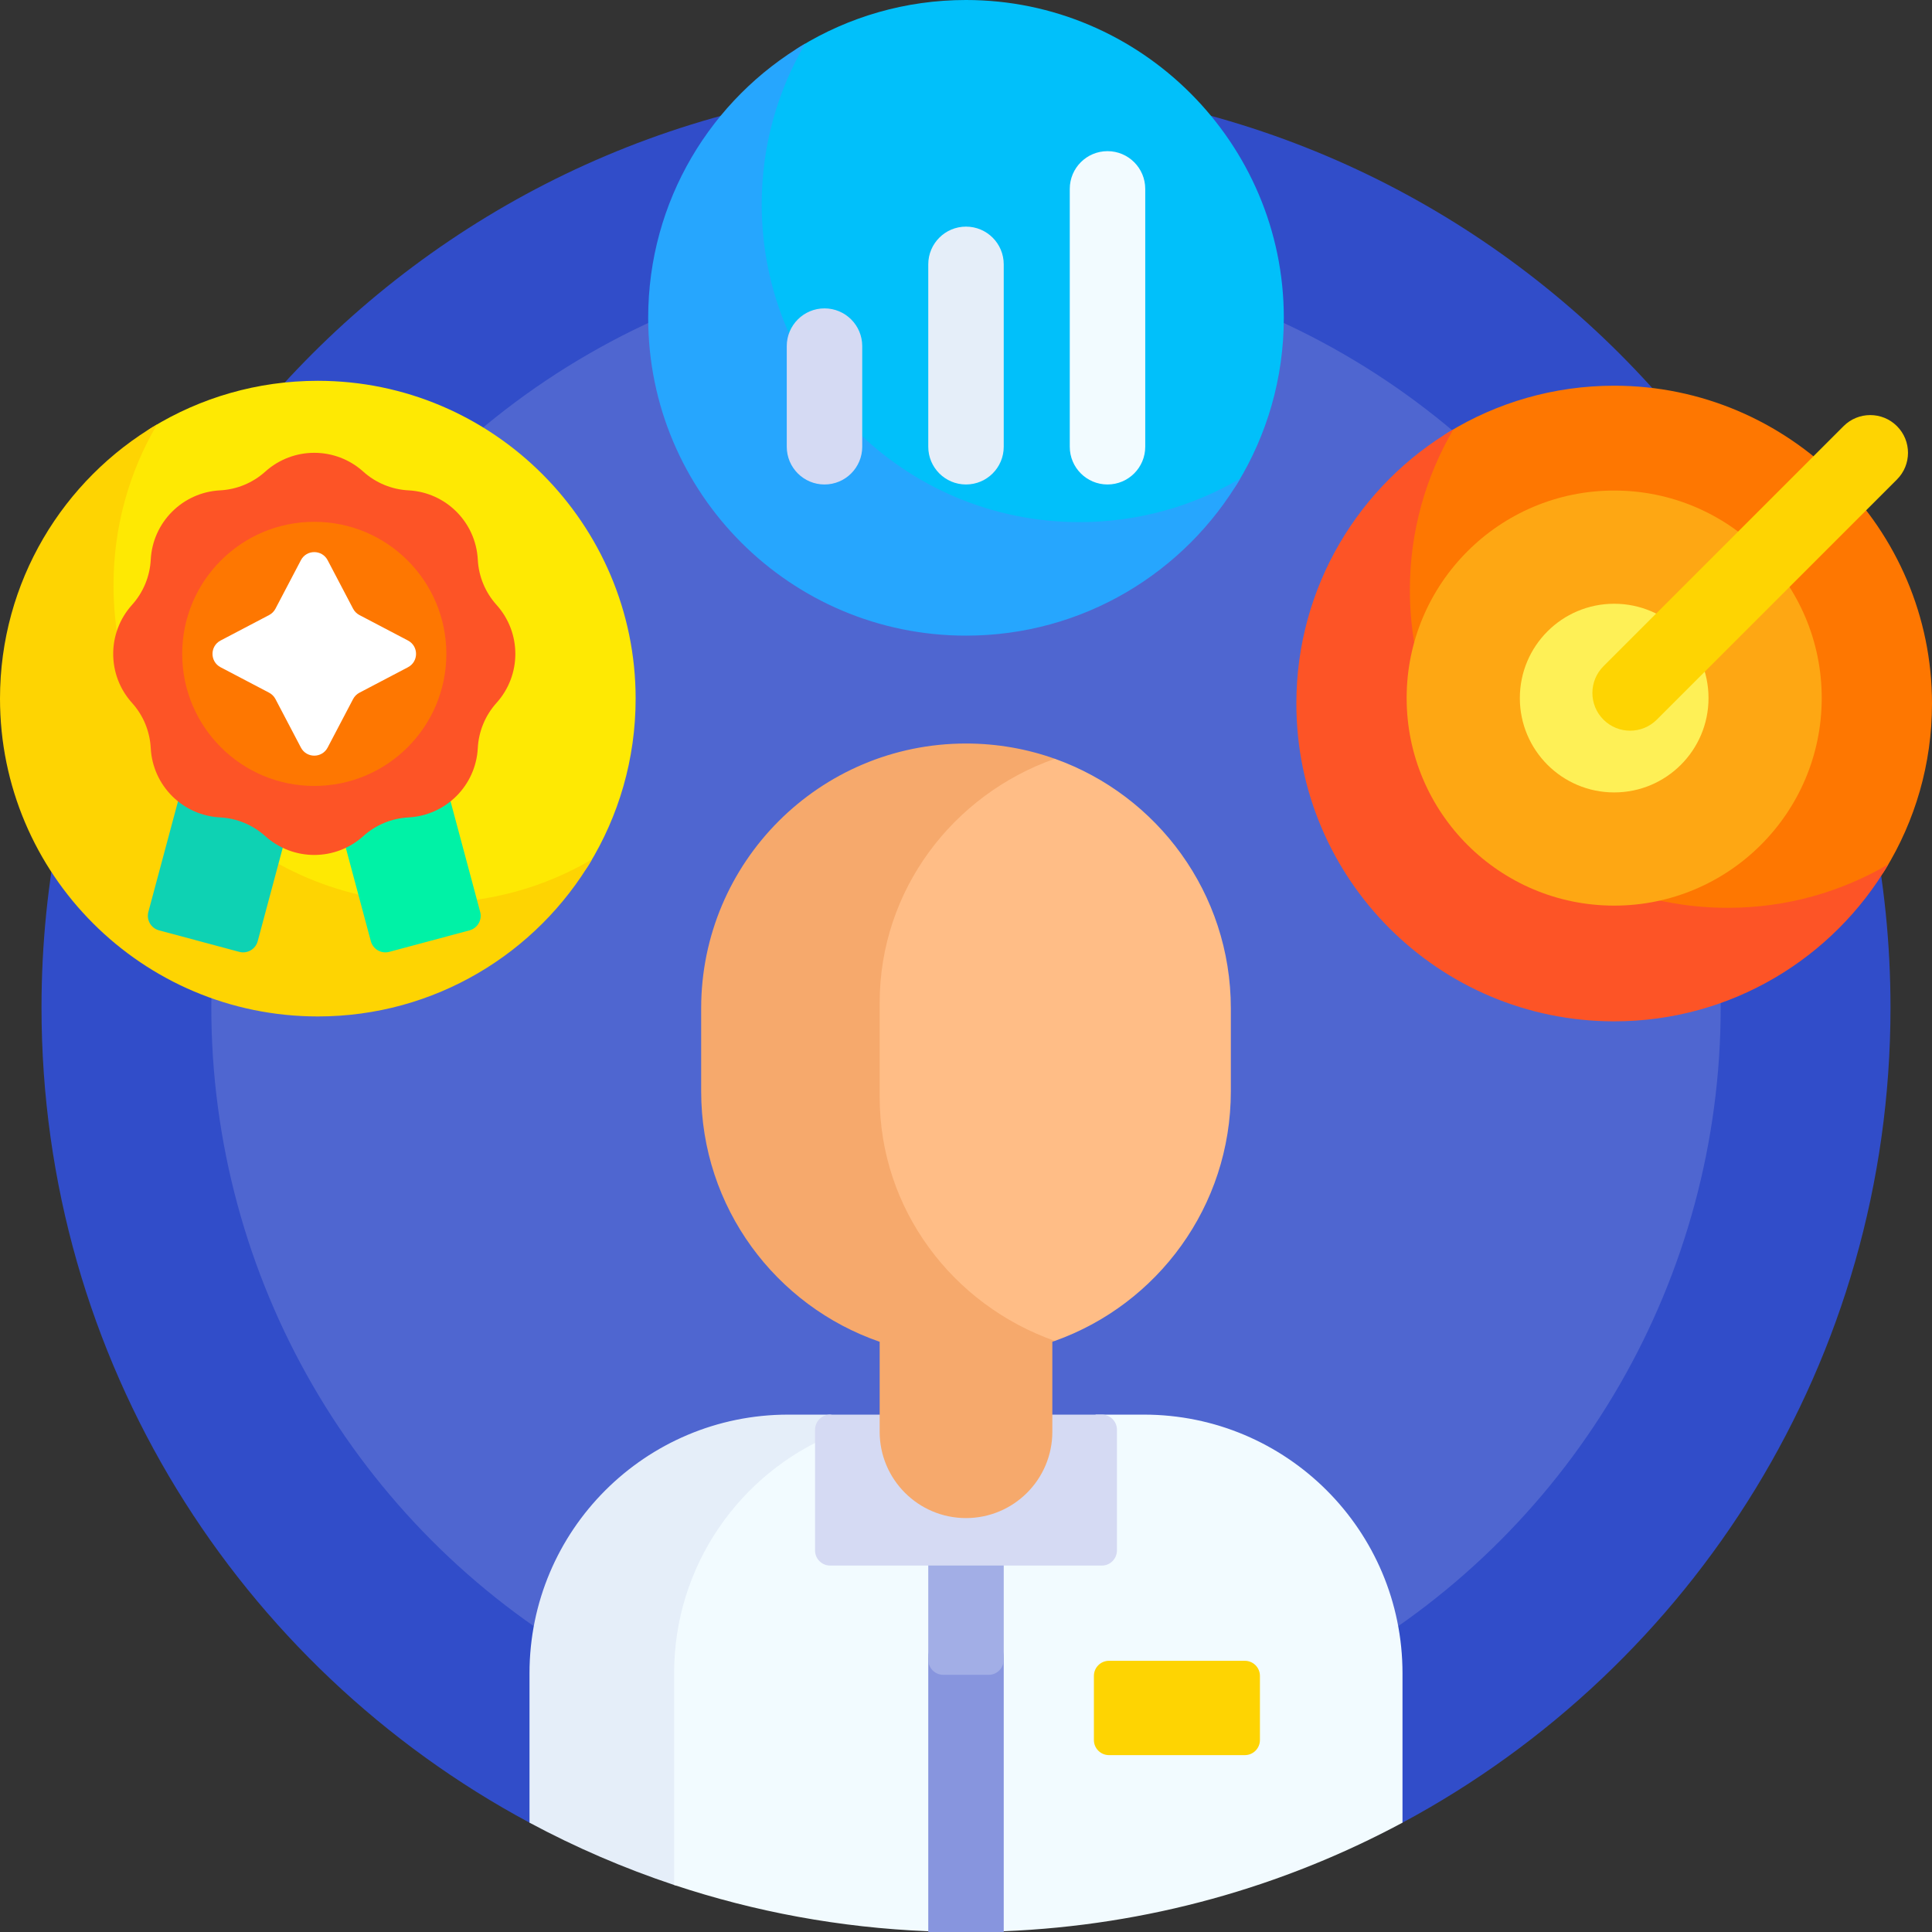 <svg id="Layer_1" enable-background="new 0 0 512 512" viewBox="0 0 512 512" xmlns="http://www.w3.org/2000/svg"><rect x="0" y="0" width="512" height="512" fill="#333333" stroke="none"/><g><path d="m371.677 483.026c76.977-41.306 129.323-122.553 129.323-216.026 0-135.31-109.69-245-245-245s-245 109.69-245 245c0 93.473 52.346 174.72 129.323 216.026 2.445 1.312 228.909 1.312 231.354 0z" fill="#314dc9"/><circle cx="256" cy="267" fill="#4f66d0" r="200"/><path d="m168.45 185.144c0 16.089-4.512 31.124-12.338 43.91-1.142 1.865-2.714 3.438-4.58 4.58-12.786 7.827-27.821 12.338-43.91 12.338-46.362 0-84.226-37.864-84.226-84.226 0-16.083 4.508-31.112 12.329-43.895 1.148-1.876 2.729-3.457 4.605-4.605 12.782-7.821 27.812-12.329 43.895-12.329 46.361.001 84.226 37.865 84.225 84.227z" fill="#fee903"/><path d="m156.901 227.738c-14.63 24.908-41.7 41.63-72.676 41.63-46.516 0-84.225-37.708-84.225-84.225 0-30.975 16.722-58.045 41.63-72.676-7.34 12.497-11.55 27.054-11.55 42.595 0 46.516 37.709 84.225 84.225 84.225 15.541.001 30.099-4.208 42.596-11.549z" fill="#fed402"/><path d="m512 186.442c0 16.089-4.512 31.124-12.338 43.91-1.142 1.865-2.714 3.438-4.58 4.58-12.786 7.827-27.821 12.338-43.91 12.338-46.362 0-84.226-37.864-84.226-84.226 0-16.083 4.508-31.112 12.329-43.895 1.148-1.876 2.729-3.457 4.605-4.605 12.782-7.821 27.812-12.329 43.895-12.329 46.361.001 84.225 37.865 84.225 84.227z" fill="#fe7701"/><path d="m500.45 229.036c-14.63 24.908-41.7 41.63-72.676 41.63-46.516 0-84.225-37.709-84.225-84.225 0-30.975 16.722-58.045 41.63-72.676-7.34 12.497-11.55 27.054-11.55 42.595 0 46.516 37.709 84.225 84.225 84.225 15.542.001 30.1-4.208 42.596-11.549z" fill="#fd5426"/><path d="m340.225 84.226c0 16.089-4.512 31.124-12.338 43.91-1.142 1.865-2.714 3.438-4.58 4.58-12.786 7.827-27.821 12.338-43.91 12.338-46.362 0-84.226-37.864-84.226-84.226 0-16.083 4.508-31.112 12.329-43.895 1.148-1.876 2.729-3.457 4.605-4.605 12.782-7.82 27.812-12.328 43.894-12.328 46.362 0 84.226 37.864 84.226 84.226z" fill="#01c0fa"/><path d="m328.676 126.82c-14.63 24.908-41.7 41.63-72.676 41.63-46.516 0-84.225-37.709-84.225-84.225 0-30.975 16.722-58.045 41.63-72.676-7.34 12.497-11.55 27.054-11.55 42.595 0 46.516 37.709 84.225 84.225 84.225 15.541.001 30.099-4.209 42.596-11.549z" fill="#26a6fe"/><path d="m220 374.89h-11.122c-37.862 0-68.555 30.693-68.555 68.555v39.581c12.193 6.543 25.004 12.083 38.323 16.512.008.003.017.006.025.008 1.224.407 2.486-.514 2.486-1.803v-54.298c0-28.506 17.398-52.948 42.155-63.287 8.126-3.394-3.312-5.268-3.312-5.268z" fill="#e5eef9"/><path d="m371.677 443.445c0-37.862-30.693-68.555-68.555-68.555h-12.675l-6.946 3.557s-54.53-1.692-62.639 1.686c-24.789 10.325-42.215 34.783-42.215 63.312v56.093c21.276 7.074 43.848 11.31 67.266 12.258 1.1.045 7.819-4.835 10.087-4.835 2.233 0 8.889 4.883 9.992 4.838 38.115-1.529 73.988-11.765 105.685-28.774z" fill="#f2fbff"/><path d="m266 512h-20v-72.496c0-5.523 4.477-10 10-10 5.523 0 10 4.477 10 10z" fill="#8795de"/><path d="m262 443.848h-12c-2.209 0-4-1.791-4-4v-36h20v36c0 2.209-1.791 4-4 4z" fill="#a2aee6"/><path d="m292 414.89h-72c-2.209 0-4-1.791-4-4v-32c0-2.209 1.791-4 4-4h72c2.209 0 4 1.791 4 4v32c0 2.209-1.791 4-4 4z" fill="#d5daf3"/><path d="m279.531 201.081c-7.356-2.617-15.277-4.042-23.531-4.042-38.762 0-70.185 31.423-70.185 70.185v21.991c0 30.751 19.777 56.883 47.305 66.371v23.84c0 12.636 10.244 22.88 22.88 22.88 12.636 0 22.88-10.244 22.88-22.88v-23.84c.218-.075.435-.151.652-.228 1.301-.463 1.301-153.814-.001-154.277z" fill="#f6a96c"/><path d="m279.531 201.082c-27.061 9.534-46.41 34.879-46.41 64.648v24.979c0 29.77 19.35 55.115 46.41 64.648 27.188-9.673 46.654-35.634 46.654-66.142v-21.991c0-30.508-19.466-56.469-46.654-66.142z" fill="#ffbd86"/><path d="m124.422 246.556-21.25 5.694c-2.134.572-4.327-.695-4.899-2.828l-18.635-69.547c-.572-2.134.695-4.327 2.828-4.899l21.25-5.694c2.134-.572 4.327.695 4.899 2.828l18.635 69.547c.572 2.134-.695 4.327-2.828 4.899z" fill="#00f2a6"/><path d="m42.149 246.556 21.25 5.694c2.134.572 4.327-.695 4.899-2.828l18.635-69.547c.572-2.134-.695-4.327-2.828-4.899l-21.25-5.694c-2.134-.572-4.327.695-4.899 2.828l-18.635 69.547c-.572 2.134.694 4.327 2.828 4.899z" fill="#0ed2b3"/><path d="m96.273 124.988c3.306 2.979 7.535 4.731 11.98 4.962 9.922.516 17.851 8.445 18.368 18.368.231 4.444 1.983 8.674 4.962 11.98 6.651 7.381 6.651 18.594 0 25.976-2.979 3.306-4.731 7.535-4.962 11.98-.516 9.922-8.445 17.851-18.368 18.368-4.444.231-8.674 1.983-11.98 4.962-7.381 6.651-18.594 6.651-25.976 0-3.306-2.979-7.535-4.731-11.98-4.962-9.922-.516-17.851-8.445-18.368-18.368-.231-4.444-1.983-8.674-4.962-11.98-6.651-7.381-6.651-18.594 0-25.976 2.979-3.306 4.731-7.535 4.962-11.98.516-9.922 8.445-17.851 18.368-18.368 4.444-.231 8.674-1.983 11.98-4.962 7.382-6.651 18.595-6.651 25.976 0z" fill="#fd5426"/><path d="m218.5 128.392c-5.523 0-10-4.477-10-10v-26.667c0-5.523 4.477-10 10-10 5.523 0 10 4.477 10 10v26.667c0 5.523-4.477 10-10 10z" fill="#d5daf3"/><path d="m256 128.392c-5.523 0-10-4.477-10-10v-48.334c0-5.523 4.477-10 10-10 5.523 0 10 4.477 10 10v48.333c0 5.524-4.477 10.001-10 10.001z" fill="#e5eef9"/><path d="m293.5 128.392c-5.523 0-10-4.477-10-10v-68.334c0-5.523 4.477-10 10-10 5.523 0 10 4.477 10 10v68.333c0 5.524-4.477 10.001-10 10.001z" fill="#f2fbff"/><circle cx="427.775" cy="185" fill="#fea713" r="55"/><circle cx="427.775" cy="185" fill="#fef056" r="25"/><path d="m424.929 190.711c-3.905-3.905-3.905-10.237 0-14.142l63.64-63.64c3.905-3.905 10.237-3.905 14.142 0 3.905 3.905 3.905 10.237 0 14.142l-63.64 63.64c-3.905 3.905-10.237 3.905-14.142 0z" fill="#fed402"/><circle cx="83.285" cy="173.285" fill="#fe7701" r="35"/><path d="m108.114 176.827-12.858 6.745c-.719.377-1.307.965-1.684 1.684l-6.745 12.858c-1.498 2.856-5.586 2.856-7.084 0l-6.745-12.858c-.377-.719-.965-1.307-1.684-1.684l-12.858-6.745c-2.856-1.498-2.856-5.586 0-7.084l12.858-6.745c.719-.377 1.307-.965 1.684-1.684l6.745-12.858c1.498-2.856 5.586-2.856 7.084 0l6.745 12.858c.377.719.965 1.307 1.684 1.684l12.858 6.745c2.856 1.498 2.856 5.586 0 7.084z" fill="#fff"/><path d="m293.894 465.127h36c2.209 0 4-1.791 4-4v-17c0-2.209-1.791-4-4-4h-36c-2.209 0-4 1.791-4 4v17c0 2.209 1.79 4 4 4z" fill="#fed402"/></g><g/><g/><g/><g/><g/><g/><g/><g/><g/><g/><g/><g/><g/><g/><g/></svg>